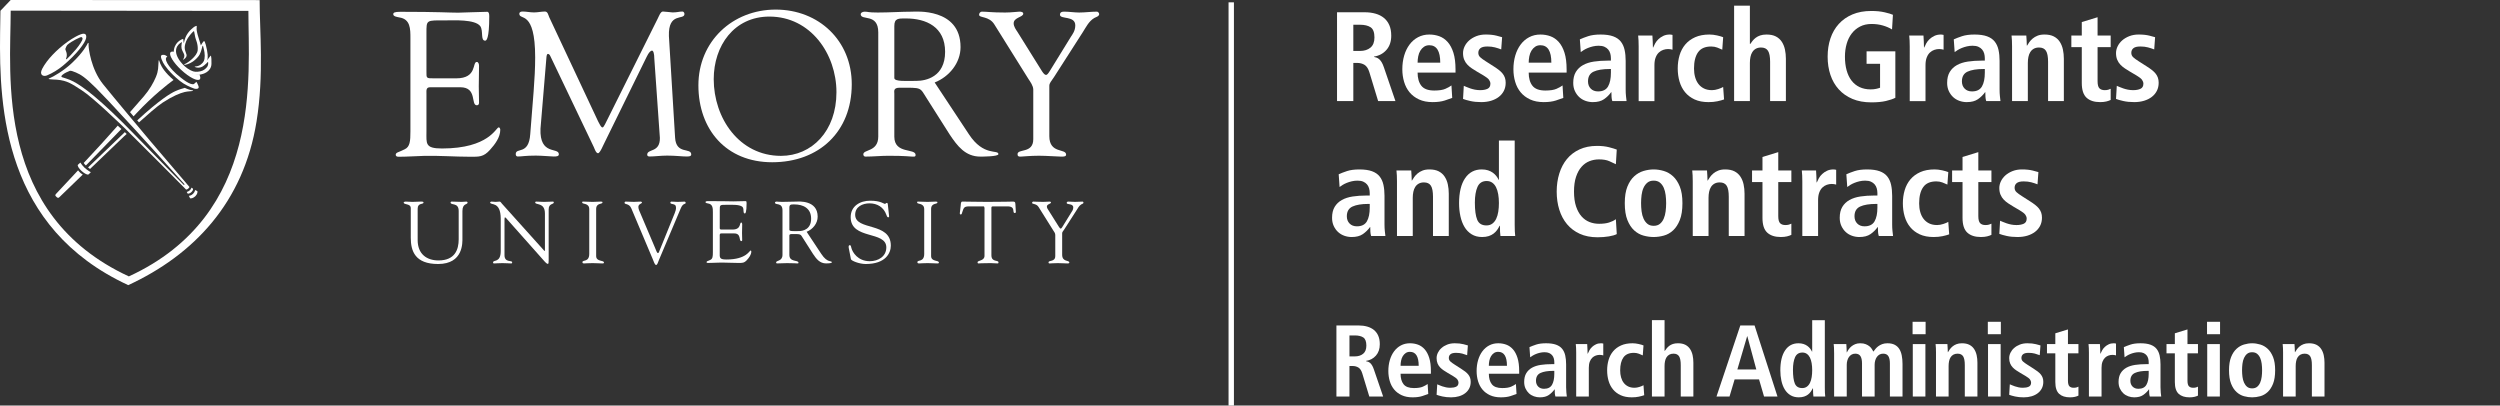 <?xml version="1.0" encoding="utf-8"?>
<!-- Generator: Adobe Illustrator 26.0.1, SVG Export Plug-In . SVG Version: 6.00 Build 0)  -->
<svg version="1.1" id="Layer_1" xmlns="http://www.w3.org/2000/svg" xmlns:xlink="http://www.w3.org/1999/xlink" x="0px" y="0px"
	 width="540px" height="87.599px" viewBox="0 0 540 87.599" style="enable-background:new 0 0 540 87.599;" xml:space="preserve">
<rect x="0" y="0" width="540" height="87.599" fill="#333333" stroke="none"/>
<title>Emory University Research Administration Research Grants and Contracts</title>
<style type="text/css">
	.st0{fill:#FFFFFF;}
</style>
<g>
	<g>
		<g>
			<path class="st0" d="M288.799,2.649h5.993c0.842,0,1.617,0.101,2.323,0.303c0.705,0.202,1.31,0.508,1.814,0.921
				c0.505,0.412,0.893,0.935,1.168,1.567c0.275,0.632,0.412,1.388,0.412,2.268c0,1.264-0.348,2.291-1.044,3.079
				c-0.697,0.788-1.586,1.264-2.667,1.429v0.083c0.184,0.037,0.367,0.087,0.55,0.151c0.184,0.064,0.367,0.174,0.55,0.33
				c0.184,0.156,0.362,0.376,0.537,0.659c0.174,0.285,0.334,0.646,0.481,1.086l2.501,7.312h-3.738l-1.897-6.24
				c-0.238-0.77-0.582-1.297-1.031-1.581c-0.449-0.284-0.994-0.426-1.635-0.426h-0.797v8.247h-3.519V2.649z M293.748,11.006
				c0.934,0,1.69-0.238,2.268-0.715c0.577-0.476,0.865-1.21,0.865-2.199c0-1.1-0.275-1.832-0.825-2.199
				c-0.55-0.366-1.32-0.55-2.309-0.55h-1.429v5.663H293.748z"/>
			<path class="st0" d="M313.678,21.149c-0.366,0.147-0.906,0.334-1.621,0.564c-0.715,0.229-1.585,0.344-2.612,0.344
				c-1.136,0-2.116-0.193-2.941-0.578c-0.825-0.384-1.503-0.898-2.035-1.539c-0.532-0.641-0.926-1.392-1.181-2.254
				c-0.258-0.861-0.385-1.769-0.385-2.722c0-1.063,0.133-2.048,0.398-2.955c0.266-0.907,0.651-1.7,1.155-2.378
				c0.504-0.678,1.117-1.21,1.842-1.594c0.724-0.385,1.534-0.578,2.432-0.578c0.77,0,1.494,0.124,2.172,0.372
				c0.678,0.247,1.278,0.664,1.801,1.25c0.522,0.587,0.934,1.361,1.237,2.323c0.302,0.962,0.453,2.167,0.453,3.614v0.66h-8.192
				c0,1.21,0.271,2.158,0.811,2.845c0.541,0.687,1.471,1.031,2.791,1.031c1.045,0,1.846-0.123,2.405-0.371
				c0.558-0.248,0.993-0.49,1.306-0.729L313.678,21.149z M311.094,13.535c0-2.511-0.788-3.766-2.365-3.766
				c-0.439,0-0.82,0.11-1.14,0.33c-0.321,0.22-0.586,0.504-0.797,0.852c-0.212,0.348-0.363,0.752-0.454,1.21
				s-0.137,0.917-0.137,1.374H311.094z"/>
			<path class="st0" d="M316.18,18.538c0.128,0.055,0.311,0.133,0.55,0.234c0.238,0.101,0.513,0.206,0.825,0.316
				c0.311,0.11,0.651,0.202,1.017,0.275c0.367,0.074,0.752,0.11,1.155,0.11c0.623,0,1.145-0.096,1.567-0.289
				c0.421-0.192,0.632-0.563,0.632-1.113c0-0.275-0.097-0.55-0.289-0.825c-0.192-0.275-0.6-0.595-1.223-0.962l-1.402-0.825
				c-0.367-0.22-0.724-0.445-1.072-0.674c-0.349-0.229-0.67-0.494-0.962-0.797c-0.294-0.302-0.527-0.659-0.701-1.072
				c-0.175-0.412-0.261-0.893-0.261-1.443c0-0.495,0.114-0.98,0.344-1.457c0.229-0.476,0.554-0.903,0.975-1.278
				c0.422-0.375,0.935-0.682,1.54-0.921c0.605-0.238,1.282-0.358,2.034-0.358c0.917,0,1.696,0.083,2.337,0.248
				c0.642,0.165,1.045,0.275,1.21,0.33l-0.192,2.639c-0.422-0.165-0.871-0.311-1.348-0.44s-1.027-0.193-1.649-0.193
				c-0.697,0-1.195,0.124-1.498,0.371c-0.303,0.248-0.453,0.582-0.453,1.003c0,0.385,0.142,0.706,0.425,0.962
				c0.285,0.257,0.674,0.541,1.168,0.852l1.677,1.072c0.44,0.275,0.825,0.541,1.154,0.797c0.33,0.257,0.605,0.522,0.825,0.797
				c0.22,0.275,0.385,0.573,0.495,0.893s0.165,0.683,0.165,1.086c0,0.66-0.133,1.247-0.399,1.759
				c-0.265,0.513-0.631,0.948-1.1,1.306c-0.467,0.358-1.021,0.632-1.662,0.825c-0.642,0.192-1.348,0.289-2.118,0.289
				c-0.879,0-1.662-0.078-2.349-0.234c-0.687-0.155-1.214-0.307-1.581-0.453L316.18,18.538z"/>
			<path class="st0" d="M337.675,21.149c-0.366,0.147-0.906,0.334-1.621,0.564c-0.715,0.229-1.585,0.344-2.612,0.344
				c-1.136,0-2.116-0.193-2.941-0.578c-0.825-0.384-1.503-0.898-2.035-1.539c-0.532-0.641-0.926-1.392-1.181-2.254
				c-0.258-0.861-0.385-1.769-0.385-2.722c0-1.063,0.133-2.048,0.398-2.955c0.266-0.907,0.651-1.7,1.155-2.378
				c0.504-0.678,1.117-1.21,1.842-1.594c0.724-0.385,1.534-0.578,2.432-0.578c0.77,0,1.494,0.124,2.172,0.372
				c0.678,0.247,1.278,0.664,1.801,1.25c0.522,0.587,0.934,1.361,1.237,2.323c0.302,0.962,0.453,2.167,0.453,3.614v0.66h-8.192
				c0,1.21,0.271,2.158,0.811,2.845c0.541,0.687,1.471,1.031,2.791,1.031c1.045,0,1.846-0.123,2.405-0.371
				c0.558-0.248,0.993-0.49,1.306-0.729L337.675,21.149z M335.092,13.535c0-2.511-0.788-3.766-2.365-3.766
				c-0.439,0-0.82,0.11-1.14,0.33c-0.321,0.22-0.586,0.504-0.797,0.852c-0.212,0.348-0.363,0.752-0.454,1.21
				c-0.091,0.458-0.137,0.917-0.137,1.374H335.092z"/>
			<path class="st0" d="M341.25,8.504c0.476-0.22,1.072-0.449,1.787-0.687c0.714-0.238,1.612-0.358,2.693-0.358
				c1.1,0,2.003,0.129,2.708,0.385c0.705,0.257,1.255,0.632,1.649,1.127c0.394,0.495,0.669,1.095,0.825,1.801
				s0.234,1.498,0.234,2.378v6.185c0,0.513,0.023,0.99,0.069,1.429c0.045,0.44,0.086,0.797,0.123,1.072h-3.079
				c-0.092-0.275-0.147-0.577-0.165-0.907c-0.018-0.33-0.028-0.668-0.028-1.017h-0.055c-0.422,0.587-0.934,1.09-1.539,1.512
				c-0.606,0.421-1.412,0.632-2.419,0.632c-0.55,0-1.081-0.092-1.595-0.275c-0.513-0.183-0.962-0.454-1.347-0.811
				c-0.385-0.357-0.697-0.792-0.935-1.306c-0.238-0.513-0.358-1.1-0.358-1.759c0-0.952,0.188-1.741,0.564-2.364
				c0.376-0.623,0.893-1.117,1.554-1.485c0.659-0.366,1.443-0.619,2.35-0.756c0.907-0.137,1.902-0.206,2.983-0.206h0.687v-0.522
				c0-0.348-0.046-0.687-0.137-1.017c-0.092-0.33-0.243-0.619-0.453-0.866c-0.212-0.247-0.481-0.444-0.812-0.591
				c-0.33-0.147-0.742-0.22-1.237-0.22c-0.421,0-0.829,0.046-1.223,0.137c-0.394,0.092-0.76,0.206-1.1,0.344
				s-0.641,0.289-0.907,0.454c-0.265,0.165-0.481,0.312-0.645,0.44L341.25,8.504z M347.957,14.909h-0.303
				c-1.466,0-2.607,0.188-3.422,0.563c-0.815,0.376-1.223,1.077-1.223,2.103c0,0.642,0.197,1.164,0.591,1.567
				c0.394,0.404,0.921,0.605,1.581,0.605c1.027,0,1.746-0.358,2.158-1.072c0.412-0.715,0.618-1.704,0.618-2.969V14.909z"/>
			<path class="st0" d="M353.95,10.016c0-0.44-0.01-0.861-0.028-1.264c-0.018-0.403-0.045-0.76-0.082-1.072h3.079
				c0.018,0.422,0.041,0.852,0.069,1.292c0.027,0.44,0.041,0.871,0.041,1.292h0.055c0.111-0.275,0.257-0.577,0.44-0.907
				c0.183-0.33,0.421-0.632,0.715-0.907c0.292-0.275,0.641-0.509,1.044-0.701c0.404-0.192,0.871-0.289,1.402-0.289
				c0.11,0,0.21,0.01,0.303,0.028c0.091,0.018,0.183,0.037,0.275,0.055v3.189c-0.331-0.091-0.651-0.137-0.962-0.137
				c-0.349,0-0.697,0.06-1.045,0.179c-0.349,0.119-0.665,0.312-0.948,0.577c-0.285,0.266-0.513,0.623-0.687,1.072
				c-0.175,0.449-0.262,1.003-0.262,1.663v7.752h-3.408V10.016z"/>
			<path class="st0" d="M372.396,21.479c-0.404,0.147-0.889,0.28-1.457,0.399c-0.568,0.119-1.201,0.179-1.897,0.179
				c-1.173,0-2.176-0.193-3.01-0.578c-0.834-0.384-1.522-0.907-2.062-1.567c-0.54-0.66-0.94-1.429-1.195-2.309
				c-0.258-0.879-0.385-1.823-0.385-2.831s0.133-1.956,0.398-2.846c0.266-0.889,0.679-1.663,1.237-2.323
				c0.559-0.66,1.269-1.182,2.13-1.567c0.861-0.385,1.888-0.578,3.08-0.578c0.53,0,1.08,0.064,1.649,0.193
				c0.567,0.128,1.007,0.257,1.319,0.385l-0.192,2.694c-0.311-0.147-0.669-0.297-1.072-0.454c-0.404-0.155-0.843-0.234-1.32-0.234
				c-1.301,0-2.245,0.412-2.832,1.237c-0.586,0.825-0.879,1.998-0.879,3.519c0,0.66,0.077,1.274,0.234,1.842
				c0.155,0.569,0.393,1.063,0.714,1.485c0.321,0.422,0.724,0.752,1.21,0.99c0.485,0.238,1.058,0.358,1.718,0.358
				c0.421,0,0.87-0.078,1.347-0.234c0.477-0.156,0.833-0.307,1.072-0.454L372.396,21.479z"/>
			<path class="st0" d="M374.567,1.219h3.408v8.274h0.083c0.146-0.22,0.316-0.449,0.508-0.687c0.193-0.238,0.422-0.458,0.687-0.66
				c0.266-0.201,0.586-0.366,0.962-0.494c0.376-0.128,0.829-0.193,1.362-0.193c0.805,0,1.474,0.137,2.006,0.412
				c0.532,0.275,0.958,0.656,1.279,1.141c0.32,0.486,0.55,1.045,0.687,1.677c0.137,0.632,0.206,1.306,0.206,2.021v9.126h-3.409
				v-8.494c0-1.1-0.15-1.887-0.453-2.364c-0.303-0.476-0.802-0.715-1.498-0.715c-0.44,0-0.816,0.087-1.128,0.261
				c-0.311,0.174-0.564,0.412-0.756,0.715c-0.192,0.303-0.33,0.656-0.412,1.059c-0.083,0.403-0.123,0.834-0.123,1.292v8.247h-3.408
				V1.219z"/>
			<path class="st0" d="M403.182,11.088h6.213v10.034c-0.495,0.257-1.168,0.486-2.021,0.687c-0.852,0.201-1.91,0.302-3.175,0.302
				c-1.539,0-2.895-0.248-4.068-0.742c-1.174-0.495-2.158-1.182-2.955-2.062c-0.798-0.88-1.398-1.92-1.801-3.121
				c-0.404-1.2-0.605-2.515-0.605-3.945c0-1.429,0.201-2.744,0.605-3.945c0.403-1.2,1.003-2.241,1.801-3.12
				c0.797-0.88,1.781-1.567,2.955-2.062c1.173-0.495,2.529-0.743,4.068-0.743c1.1,0,2.062,0.097,2.886,0.289
				c0.825,0.192,1.421,0.371,1.787,0.536L408.68,6.36c-0.568-0.348-1.227-0.632-1.979-0.852c-0.752-0.22-1.567-0.33-2.446-0.33
				c-0.935,0-1.76,0.183-2.474,0.55c-0.715,0.367-1.315,0.866-1.801,1.498c-0.486,0.632-0.853,1.379-1.1,2.241
				c-0.248,0.862-0.372,1.787-0.372,2.776c0,1.082,0.119,2.057,0.358,2.928c0.238,0.871,0.591,1.613,1.059,2.227
				c0.467,0.614,1.048,1.086,1.745,1.416c0.697,0.33,1.494,0.495,2.391,0.495c0.422,0,0.806-0.037,1.155-0.11
				c0.348-0.073,0.641-0.156,0.879-0.248v-5.168h-2.914V11.088z"/>
			<path class="st0" d="M412.502,10.016c0-0.44-0.01-0.861-0.028-1.264s-0.045-0.76-0.082-1.072h3.079
				c0.018,0.422,0.041,0.852,0.069,1.292c0.027,0.44,0.041,0.871,0.041,1.292h0.055c0.111-0.275,0.257-0.577,0.44-0.907
				c0.183-0.33,0.421-0.632,0.715-0.907c0.292-0.275,0.641-0.509,1.044-0.701c0.404-0.192,0.871-0.289,1.402-0.289
				c0.11,0,0.21,0.01,0.303,0.028c0.091,0.018,0.183,0.037,0.275,0.055v3.189c-0.331-0.091-0.651-0.137-0.962-0.137
				c-0.349,0-0.697,0.06-1.045,0.179c-0.349,0.119-0.665,0.312-0.948,0.577c-0.285,0.266-0.513,0.623-0.687,1.072
				c-0.175,0.449-0.262,1.003-0.262,1.663v7.752h-3.408V10.016z"/>
			<path class="st0" d="M422.014,8.504c0.476-0.22,1.072-0.449,1.787-0.687c0.714-0.238,1.612-0.358,2.693-0.358
				c1.1,0,2.003,0.129,2.708,0.385c0.706,0.257,1.255,0.632,1.649,1.127c0.394,0.495,0.669,1.095,0.825,1.801
				s0.234,1.498,0.234,2.378v6.185c0,0.513,0.023,0.99,0.069,1.429c0.045,0.44,0.086,0.797,0.123,1.072h-3.079
				c-0.092-0.275-0.147-0.577-0.165-0.907c-0.018-0.33-0.028-0.668-0.028-1.017h-0.055c-0.422,0.587-0.934,1.09-1.539,1.512
				c-0.606,0.421-1.412,0.632-2.419,0.632c-0.55,0-1.081-0.092-1.595-0.275c-0.513-0.183-0.962-0.454-1.347-0.811
				c-0.385-0.357-0.697-0.792-0.935-1.306c-0.238-0.513-0.358-1.1-0.358-1.759c0-0.952,0.188-1.741,0.564-2.364
				c0.376-0.623,0.893-1.117,1.554-1.485c0.659-0.366,1.443-0.619,2.35-0.756c0.907-0.137,1.902-0.206,2.983-0.206h0.687v-0.522
				c0-0.348-0.046-0.687-0.137-1.017c-0.092-0.33-0.243-0.619-0.453-0.866c-0.212-0.247-0.481-0.444-0.812-0.591
				c-0.33-0.147-0.742-0.22-1.237-0.22c-0.421,0-0.829,0.046-1.223,0.137c-0.394,0.092-0.76,0.206-1.1,0.344
				s-0.641,0.289-0.907,0.454c-0.265,0.165-0.481,0.312-0.645,0.44L422.014,8.504z M428.721,14.909h-0.303
				c-1.466,0-2.607,0.188-3.422,0.563c-0.815,0.376-1.223,1.077-1.223,2.103c0,0.642,0.197,1.164,0.591,1.567
				c0.394,0.404,0.921,0.605,1.581,0.605c1.027,0,1.746-0.358,2.158-1.072c0.412-0.715,0.618-1.704,0.618-2.969V14.909z"/>
			<path class="st0" d="M434.604,10.016c0-0.44-0.01-0.861-0.028-1.264s-0.046-0.76-0.083-1.072h3.189
				c0.018,0.367,0.041,0.729,0.069,1.086c0.027,0.358,0.041,0.719,0.041,1.086h0.055c0.129-0.22,0.289-0.468,0.481-0.743
				c0.193-0.275,0.436-0.536,0.729-0.783c0.293-0.248,0.645-0.454,1.058-0.619c0.412-0.165,0.912-0.248,1.499-0.248
				c0.805,0,1.474,0.137,2.006,0.412c0.532,0.275,0.958,0.656,1.279,1.141c0.32,0.486,0.55,1.045,0.687,1.677
				c0.137,0.632,0.206,1.306,0.206,2.021v9.126h-3.409v-8.494c0-1.1-0.15-1.887-0.453-2.364c-0.303-0.476-0.802-0.715-1.498-0.715
				c-0.44,0-0.816,0.087-1.128,0.261c-0.311,0.174-0.564,0.412-0.756,0.715c-0.192,0.303-0.33,0.656-0.412,1.059
				c-0.083,0.403-0.124,0.834-0.124,1.292v8.247h-3.408V10.016z"/>
			<path class="st0" d="M449.667,4.766l3.409-1.045v3.959h2.831v2.501h-2.831v7.34c0,0.769,0.132,1.288,0.398,1.553
				c0.265,0.266,0.645,0.399,1.14,0.399c0.311,0,0.572-0.032,0.784-0.096c0.21-0.064,0.38-0.133,0.508-0.206v2.419
				c-0.257,0.128-0.572,0.238-0.948,0.33c-0.376,0.091-0.82,0.137-1.333,0.137c-1.265,0-2.241-0.316-2.928-0.949
				c-0.687-0.632-1.031-1.691-1.031-3.175v-7.752h-2.254V7.679h2.254V4.766z"/>
			<path class="st0" d="M457.226,18.538c0.128,0.055,0.311,0.133,0.55,0.234c0.238,0.101,0.513,0.206,0.825,0.316
				c0.311,0.11,0.651,0.202,1.017,0.275c0.367,0.074,0.752,0.11,1.155,0.11c0.623,0,1.145-0.096,1.567-0.289
				c0.421-0.192,0.632-0.563,0.632-1.113c0-0.275-0.097-0.55-0.289-0.825s-0.6-0.595-1.223-0.962l-1.402-0.825
				c-0.367-0.22-0.724-0.445-1.072-0.674c-0.349-0.229-0.67-0.494-0.962-0.797c-0.294-0.302-0.527-0.659-0.701-1.072
				c-0.175-0.412-0.261-0.893-0.261-1.443c0-0.495,0.114-0.98,0.344-1.457c0.229-0.476,0.554-0.903,0.975-1.278
				c0.422-0.375,0.935-0.682,1.54-0.921c0.605-0.238,1.282-0.358,2.034-0.358c0.917,0,1.696,0.083,2.337,0.248
				c0.642,0.165,1.045,0.275,1.21,0.33l-0.192,2.639c-0.422-0.165-0.871-0.311-1.348-0.44s-1.027-0.193-1.649-0.193
				c-0.697,0-1.195,0.124-1.498,0.371c-0.303,0.248-0.453,0.582-0.453,1.003c0,0.385,0.142,0.706,0.425,0.962
				c0.285,0.257,0.674,0.541,1.168,0.852l1.677,1.072c0.44,0.275,0.825,0.541,1.154,0.797c0.33,0.257,0.605,0.522,0.825,0.797
				c0.22,0.275,0.385,0.573,0.495,0.893s0.165,0.683,0.165,1.086c0,0.66-0.133,1.247-0.399,1.759
				c-0.265,0.513-0.631,0.948-1.1,1.306c-0.467,0.358-1.021,0.632-1.662,0.825c-0.642,0.192-1.348,0.289-2.118,0.289
				c-0.879,0-1.662-0.078-2.35-0.234c-0.687-0.155-1.214-0.307-1.581-0.453L457.226,18.538z"/>
			<path class="st0" d="M289.157,37.643c0.476-0.22,1.072-0.449,1.787-0.687c0.714-0.238,1.612-0.358,2.693-0.358
				c1.1,0,2.003,0.129,2.708,0.385c0.706,0.257,1.255,0.632,1.649,1.127c0.394,0.495,0.669,1.095,0.825,1.801
				c0.156,0.705,0.234,1.498,0.234,2.378v6.185c0,0.513,0.023,0.99,0.069,1.43c0.045,0.439,0.086,0.797,0.123,1.072h-3.079
				c-0.092-0.275-0.147-0.578-0.165-0.907c-0.018-0.33-0.028-0.669-0.028-1.017h-0.055c-0.422,0.586-0.934,1.091-1.539,1.512
				c-0.606,0.421-1.412,0.632-2.419,0.632c-0.55,0-1.081-0.092-1.595-0.275c-0.513-0.184-0.962-0.454-1.347-0.811
				c-0.385-0.358-0.697-0.792-0.935-1.306c-0.238-0.513-0.358-1.1-0.358-1.76c0-0.952,0.188-1.741,0.564-2.364
				c0.376-0.623,0.893-1.117,1.554-1.485c0.659-0.366,1.443-0.619,2.35-0.756c0.907-0.137,1.902-0.206,2.983-0.206h0.687v-0.522
				c0-0.348-0.046-0.687-0.137-1.017c-0.092-0.33-0.243-0.619-0.453-0.866c-0.212-0.247-0.481-0.444-0.812-0.591
				c-0.33-0.147-0.742-0.22-1.237-0.22c-0.421,0-0.829,0.046-1.223,0.137c-0.394,0.092-0.76,0.206-1.1,0.344
				c-0.339,0.137-0.641,0.289-0.907,0.454c-0.265,0.165-0.481,0.312-0.645,0.44L289.157,37.643z M295.864,44.048h-0.303
				c-1.466,0-2.607,0.188-3.422,0.563c-0.815,0.376-1.223,1.077-1.223,2.103c0,0.642,0.197,1.164,0.591,1.567
				c0.394,0.404,0.921,0.605,1.581,0.605c1.027,0,1.746-0.357,2.158-1.072c0.412-0.715,0.618-1.704,0.618-2.969V44.048z"/>
			<path class="st0" d="M301.747,39.155c0-0.44-0.01-0.861-0.028-1.264c-0.018-0.403-0.046-0.76-0.083-1.072h3.189
				c0.018,0.367,0.041,0.729,0.069,1.086c0.027,0.358,0.041,0.719,0.041,1.086h0.055c0.129-0.22,0.289-0.468,0.481-0.743
				c0.193-0.275,0.436-0.536,0.729-0.783s0.645-0.454,1.058-0.619c0.412-0.165,0.912-0.248,1.499-0.248
				c0.805,0,1.474,0.137,2.006,0.412c0.532,0.275,0.958,0.656,1.279,1.141c0.32,0.486,0.55,1.045,0.687,1.677
				c0.137,0.632,0.206,1.306,0.206,2.021v9.126h-3.409v-8.494c0-1.1-0.15-1.887-0.453-2.364c-0.303-0.476-0.802-0.715-1.498-0.715
				c-0.44,0-0.816,0.087-1.128,0.261c-0.311,0.174-0.564,0.412-0.756,0.715c-0.192,0.303-0.33,0.656-0.412,1.059
				c-0.083,0.403-0.124,0.834-0.124,1.292v8.247h-3.408V39.155z"/>
			<path class="st0" d="M327.174,30.358v18.198c0,0.513,0.01,0.98,0.028,1.402c0.018,0.422,0.045,0.76,0.083,1.017h-3.189
				c-0.036-0.202-0.064-0.499-0.083-0.893c-0.018-0.394-0.027-0.829-0.027-1.306h-0.083c-0.147,0.311-0.321,0.61-0.522,0.893
				c-0.202,0.285-0.45,0.541-0.743,0.77c-0.293,0.229-0.645,0.412-1.058,0.55c-0.412,0.137-0.893,0.206-1.443,0.206
				c-0.879,0-1.635-0.198-2.268-0.592c-0.632-0.393-1.146-0.92-1.54-1.581c-0.394-0.659-0.687-1.429-0.879-2.309
				c-0.192-0.879-0.289-1.814-0.289-2.804c0-2.327,0.431-4.128,1.292-5.402c0.861-1.274,2.062-1.911,3.602-1.911
				c0.513,0,0.966,0.064,1.361,0.193c0.394,0.128,0.742,0.302,1.045,0.522c0.303,0.22,0.554,0.463,0.756,0.728
				c0.202,0.266,0.366,0.536,0.495,0.811h0.055v-8.494H327.174z M318.571,43.773c0,1.649,0.169,2.882,0.508,3.697
				c0.339,0.816,1.004,1.223,1.993,1.223c0.495,0,0.916-0.128,1.265-0.384c0.348-0.257,0.627-0.605,0.839-1.045
				c0.21-0.44,0.361-0.952,0.453-1.539c0.091-0.586,0.137-1.21,0.137-1.87c0-0.678-0.05-1.31-0.151-1.897
				c-0.101-0.586-0.257-1.09-0.467-1.512c-0.21-0.421-0.485-0.751-0.825-0.99c-0.339-0.238-0.738-0.357-1.196-0.357
				c-0.952,0-1.617,0.426-1.993,1.278C318.758,41.231,318.571,42.363,318.571,43.773z"/>
			<path class="st0" d="M349.221,50.563c-0.367,0.202-0.931,0.367-1.691,0.495s-1.581,0.192-2.46,0.192
				c-1.466,0-2.749-0.252-3.849-0.756c-1.1-0.504-2.016-1.196-2.749-2.076c-0.733-0.879-1.287-1.919-1.663-3.12
				c-0.376-1.2-0.563-2.506-0.563-3.917c0-1.392,0.187-2.694,0.563-3.903c0.376-1.21,0.926-2.254,1.649-3.134
				c0.724-0.879,1.631-1.571,2.722-2.076c1.09-0.504,2.351-0.756,3.78-0.756c0.989,0,1.856,0.097,2.598,0.289
				c0.742,0.192,1.296,0.362,1.663,0.508l-0.192,3.161c-0.367-0.183-0.839-0.403-1.416-0.66c-0.577-0.256-1.315-0.384-2.213-0.384
				c-0.732,0-1.425,0.128-2.075,0.384c-0.651,0.257-1.224,0.665-1.718,1.224c-0.495,0.559-0.889,1.278-1.182,2.158
				c-0.293,0.879-0.44,1.943-0.44,3.189c0,1.247,0.147,2.309,0.44,3.189c0.293,0.88,0.687,1.599,1.182,2.158
				c0.494,0.559,1.067,0.966,1.718,1.223c0.65,0.257,1.342,0.384,2.075,0.384c0.861,0,1.581-0.091,2.158-0.275
				c0.578-0.183,1.067-0.421,1.471-0.714L349.221,50.563z"/>
			<path class="st0" d="M350.953,43.883c0-1.448,0.188-2.639,0.564-3.574c0.376-0.934,0.866-1.677,1.471-2.227
				c0.605-0.55,1.278-0.935,2.02-1.154c0.742-0.22,1.471-0.33,2.185-0.33c0.715,0,1.443,0.11,2.186,0.33
				c0.742,0.22,1.411,0.605,2.006,1.154c0.596,0.55,1.081,1.292,1.457,2.227c0.376,0.935,0.564,2.126,0.564,3.574
				c0,1.485-0.188,2.698-0.564,3.642c-0.376,0.944-0.861,1.691-1.457,2.241c-0.595,0.55-1.264,0.926-2.006,1.126
				c-0.743,0.202-1.471,0.303-2.186,0.303c-0.714,0-1.443-0.101-2.185-0.303c-0.742-0.201-1.415-0.577-2.02-1.126
				c-0.606-0.55-1.095-1.297-1.471-2.241C351.141,46.582,350.953,45.368,350.953,43.883z M354.472,43.883
				c0,0.587,0.036,1.173,0.11,1.759c0.073,0.587,0.216,1.113,0.426,1.581c0.21,0.467,0.491,0.843,0.839,1.126
				c0.348,0.285,0.797,0.426,1.347,0.426c0.55,0,0.999-0.142,1.348-0.426c0.348-0.283,0.623-0.659,0.825-1.126
				c0.201-0.468,0.338-0.994,0.412-1.581c0.073-0.586,0.11-1.173,0.11-1.759c0-0.586-0.036-1.173-0.11-1.759
				c-0.074-0.586-0.212-1.109-0.412-1.567c-0.202-0.458-0.477-0.829-0.825-1.113c-0.349-0.284-0.798-0.426-1.348-0.426
				c-0.55,0-0.999,0.142-1.347,0.426c-0.348,0.284-0.628,0.655-0.839,1.113c-0.21,0.459-0.353,0.981-0.426,1.567
				C354.508,42.71,354.472,43.297,354.472,43.883z"/>
			<path class="st0" d="M365.633,39.155c0-0.44-0.01-0.861-0.028-1.264c-0.018-0.403-0.046-0.76-0.083-1.072h3.189
				c0.018,0.367,0.041,0.729,0.069,1.086c0.027,0.358,0.041,0.719,0.041,1.086h0.055c0.129-0.22,0.289-0.468,0.481-0.743
				c0.193-0.275,0.436-0.536,0.729-0.783s0.645-0.454,1.058-0.619c0.412-0.165,0.912-0.248,1.499-0.248
				c0.805,0,1.474,0.137,2.006,0.412c0.532,0.275,0.958,0.656,1.279,1.141c0.32,0.486,0.55,1.045,0.687,1.677
				c0.137,0.632,0.206,1.306,0.206,2.021v9.126h-3.409v-8.494c0-1.1-0.15-1.887-0.453-2.364c-0.303-0.476-0.802-0.715-1.498-0.715
				c-0.44,0-0.816,0.087-1.128,0.261c-0.311,0.174-0.564,0.412-0.756,0.715c-0.192,0.303-0.33,0.656-0.412,1.059
				c-0.083,0.403-0.124,0.834-0.124,1.292v8.247h-3.408V39.155z"/>
			<path class="st0" d="M380.696,33.905l3.409-1.045v3.959h2.831v2.501h-2.831v7.34c0,0.77,0.132,1.288,0.398,1.553
				c0.265,0.266,0.645,0.398,1.14,0.398c0.311,0,0.572-0.031,0.784-0.096c0.21-0.064,0.38-0.133,0.508-0.206v2.419
				c-0.257,0.128-0.572,0.238-0.948,0.33c-0.376,0.091-0.82,0.137-1.333,0.137c-1.265,0-2.241-0.317-2.928-0.948
				c-0.687-0.632-1.031-1.691-1.031-3.175V39.32h-2.254v-2.501h2.254V33.905z"/>
			<path class="st0" d="M389.3,39.155c0-0.44-0.01-0.861-0.028-1.264c-0.018-0.403-0.045-0.76-0.082-1.072h3.079
				c0.018,0.422,0.041,0.852,0.069,1.292c0.027,0.44,0.041,0.871,0.041,1.292h0.055c0.111-0.275,0.257-0.577,0.44-0.907
				c0.183-0.33,0.421-0.632,0.715-0.907c0.292-0.275,0.641-0.509,1.044-0.701c0.404-0.192,0.871-0.289,1.402-0.289
				c0.11,0,0.21,0.01,0.303,0.028c0.091,0.018,0.183,0.037,0.275,0.055v3.189c-0.331-0.091-0.651-0.137-0.962-0.137
				c-0.349,0-0.697,0.06-1.045,0.179c-0.349,0.119-0.665,0.312-0.948,0.577c-0.285,0.266-0.513,0.623-0.687,1.072
				c-0.175,0.449-0.262,1.003-0.262,1.663v7.752H389.3V39.155z"/>
			<path class="st0" d="M398.812,37.643c0.476-0.22,1.072-0.449,1.787-0.687c0.714-0.238,1.612-0.358,2.693-0.358
				c1.1,0,2.003,0.129,2.708,0.385c0.705,0.257,1.255,0.632,1.649,1.127c0.394,0.495,0.669,1.095,0.825,1.801
				c0.156,0.705,0.234,1.498,0.234,2.378v6.185c0,0.513,0.023,0.99,0.069,1.43c0.045,0.439,0.086,0.797,0.123,1.072h-3.079
				c-0.092-0.275-0.147-0.578-0.165-0.907c-0.018-0.33-0.028-0.669-0.028-1.017h-0.055c-0.422,0.586-0.934,1.091-1.539,1.512
				c-0.606,0.421-1.412,0.632-2.419,0.632c-0.55,0-1.081-0.092-1.595-0.275c-0.513-0.184-0.962-0.454-1.347-0.811
				c-0.385-0.358-0.697-0.792-0.935-1.306c-0.238-0.513-0.358-1.1-0.358-1.76c0-0.952,0.188-1.741,0.564-2.364
				c0.376-0.623,0.893-1.117,1.554-1.485c0.659-0.366,1.443-0.619,2.35-0.756c0.907-0.137,1.902-0.206,2.983-0.206h0.687v-0.522
				c0-0.348-0.046-0.687-0.137-1.017c-0.092-0.33-0.243-0.619-0.453-0.866c-0.212-0.247-0.481-0.444-0.812-0.591
				c-0.33-0.147-0.742-0.22-1.237-0.22c-0.421,0-0.829,0.046-1.223,0.137c-0.394,0.092-0.76,0.206-1.1,0.344
				c-0.339,0.137-0.641,0.289-0.907,0.454c-0.265,0.165-0.481,0.312-0.645,0.44L398.812,37.643z M405.519,44.048h-0.303
				c-1.466,0-2.607,0.188-3.422,0.563c-0.815,0.376-1.223,1.077-1.223,2.103c0,0.642,0.197,1.164,0.591,1.567
				c0.394,0.404,0.921,0.605,1.581,0.605c1.027,0,1.746-0.357,2.158-1.072c0.412-0.715,0.618-1.704,0.618-2.969V44.048z"/>
			<path class="st0" d="M421.024,50.618c-0.404,0.147-0.889,0.28-1.457,0.398c-0.568,0.119-1.201,0.179-1.897,0.179
				c-1.173,0-2.176-0.192-3.01-0.578c-0.834-0.384-1.522-0.907-2.062-1.567c-0.54-0.659-0.94-1.429-1.195-2.309
				c-0.258-0.88-0.385-1.824-0.385-2.832c0-1.008,0.133-1.956,0.398-2.846c0.266-0.889,0.679-1.663,1.237-2.323
				c0.559-0.66,1.269-1.182,2.13-1.567c0.861-0.385,1.888-0.578,3.08-0.578c0.53,0,1.08,0.064,1.649,0.193
				c0.567,0.128,1.007,0.257,1.319,0.385l-0.192,2.694c-0.311-0.147-0.669-0.297-1.072-0.454c-0.404-0.155-0.843-0.234-1.32-0.234
				c-1.301,0-2.245,0.412-2.832,1.237c-0.586,0.825-0.879,1.998-0.879,3.519c0,0.66,0.077,1.274,0.234,1.842
				c0.155,0.569,0.393,1.064,0.714,1.485c0.321,0.422,0.724,0.752,1.21,0.99c0.485,0.238,1.058,0.357,1.718,0.357
				c0.421,0,0.87-0.077,1.347-0.233c0.477-0.156,0.833-0.307,1.072-0.454L421.024,50.618z"/>
			<path class="st0" d="M423.909,33.905l3.409-1.045v3.959h2.831v2.501h-2.831v7.34c0,0.77,0.132,1.288,0.398,1.553
				c0.265,0.266,0.645,0.398,1.14,0.398c0.311,0,0.572-0.031,0.784-0.096c0.21-0.064,0.38-0.133,0.508-0.206v2.419
				c-0.257,0.128-0.572,0.238-0.948,0.33c-0.376,0.091-0.82,0.137-1.333,0.137c-1.265,0-2.241-0.317-2.928-0.948
				c-0.687-0.632-1.031-1.691-1.031-3.175V39.32h-2.254v-2.501h2.254V33.905z"/>
			<path class="st0" d="M432.018,47.677c0.128,0.055,0.311,0.133,0.55,0.234c0.238,0.101,0.513,0.206,0.825,0.316
				c0.311,0.11,0.651,0.202,1.017,0.275c0.367,0.073,0.752,0.11,1.155,0.11c0.623,0,1.145-0.096,1.567-0.288
				c0.421-0.193,0.632-0.564,0.632-1.114c0-0.275-0.097-0.55-0.289-0.825c-0.192-0.275-0.6-0.595-1.223-0.962l-1.402-0.825
				c-0.367-0.22-0.724-0.445-1.072-0.674c-0.349-0.229-0.67-0.494-0.962-0.797c-0.294-0.302-0.527-0.659-0.701-1.072
				c-0.175-0.412-0.261-0.893-0.261-1.443c0-0.495,0.114-0.98,0.344-1.457c0.229-0.476,0.554-0.903,0.975-1.278
				c0.422-0.375,0.935-0.682,1.54-0.921c0.605-0.238,1.282-0.358,2.034-0.358c0.917,0,1.696,0.083,2.337,0.248
				c0.642,0.165,1.045,0.275,1.21,0.33l-0.192,2.639c-0.422-0.165-0.871-0.311-1.348-0.44c-0.477-0.128-1.027-0.193-1.649-0.193
				c-0.697,0-1.195,0.124-1.498,0.371c-0.303,0.248-0.453,0.582-0.453,1.003c0,0.385,0.142,0.706,0.425,0.962
				c0.285,0.257,0.674,0.541,1.168,0.852l1.677,1.072c0.44,0.275,0.825,0.541,1.154,0.797c0.33,0.257,0.605,0.522,0.825,0.797
				c0.22,0.275,0.385,0.573,0.495,0.893c0.11,0.321,0.165,0.683,0.165,1.087c0,0.659-0.133,1.246-0.399,1.759
				c-0.265,0.513-0.631,0.948-1.1,1.306c-0.467,0.358-1.021,0.632-1.662,0.825c-0.642,0.192-1.348,0.289-2.118,0.289
				c-0.879,0-1.662-0.078-2.35-0.234c-0.687-0.156-1.214-0.306-1.581-0.453L432.018,47.677z"/>
		</g>
		<g>
			<g>
				<g>
					<g>
						<g>
							<path class="st0" d="M90.215,51.857c0,3.017,1.961,4.398,4.505,4.398c3.547,0,4.357-2.341,4.357-4.572v-6.114
								c0-1.918-1.752-1.134-1.752-1.843c0-0.092,0.131-0.183,0.187-0.183c0.734,0,1.471,0.064,2.205,0.064
								c0.359,0,0.697-0.064,1.04-0.064c0.094,0,0.243,0.09,0.243,0.204c0,0.515-1.116,0.107-1.116,1.838v5.852
								c0,0.928,0.229,5.588-5.258,5.588c-4.959,0-5.899-2.775-5.899-5.68V44.98c0-1.108-1.531-0.659-1.531-1.254
								c0-0.129,0.322-0.183,0.416-0.183c0.491,0,0.963,0.064,1.471,0.064c0.605,0,1.206-0.064,1.791-0.064
								c0.096,0,0.604-0.039,0.604,0.183c0,0.515-1.262,0-1.262,1.351V51.857z"/>
							<path class="st0" d="M108.159,47.261c0-3.928-2.286-2.831-2.286-3.533c0-0.11,0.191-0.185,0.286-0.185
								c0.302,0,0.585,0.064,0.886,0.064c0.283,0,0.586-0.064,0.872-0.064c0.206,0,0.372,0.301,0.489,0.434l9.016,10.034
								c0.113,0.131,0.186,0.206,0.224,0.206c0.039,0,0.058-0.056,0.058-0.206v-7.899c0-2.476-2.098-1.757-2.098-2.384
								c0-0.131,0.094-0.185,0.206-0.185c0.567,0,1.115,0.064,1.722,0.064c0.638,0,1.45-0.064,1.905-0.064
								c0.112,0,0.187,0.054,0.187,0.167c0,0.492-1.114,0.15-1.114,1.529v10.944c0,0.552-0.02,0.814-0.171,0.814
								c-0.131,0-0.318-0.094-0.713-0.528l-8.131-9.153c-0.037-0.039-0.264-0.359-0.396-0.359c-0.078,0-0.13,0.054-0.13,0.436v7.714
								c0,1.699,1.658,1.039,1.658,1.548c0,0.09-0.017,0.247-0.206,0.247c-0.453,0-0.984-0.069-1.905-0.069
								c-0.662,0-1.642,0.069-1.775,0.069c-0.229,0-0.245-0.118-0.245-0.213c0-0.659,1.66,0.172,1.66-2.47V47.261z"/>
							<path class="st0" d="M127.279,45.165c-0.015-1.379-1.527-1.003-1.527-1.413c0-0.172,0.037-0.208,0.189-0.208
								c0.698,0,1.377,0.064,2.075,0.064c0.582,0,1.171-0.064,1.755-0.064c0.306,0,0.362,0.037,0.362,0.185
								c0,0.453-1.363,0.024-1.363,1.437v10.132c0,1.284,1.684,0.851,1.684,1.413c0,0.137-0.058,0.193-0.377,0.193
								c-0.436,0-1.25-0.069-2.061-0.069c-1.149,0-1.547,0.069-1.81,0.069c-0.338,0-0.397-0.097-0.397-0.286
								c0-0.548,1.471,0.073,1.471-1.793V45.165z"/>
							<path class="st0" d="M136.363,45.006c-0.477-1.136-1.458-0.775-1.458-1.194c0-0.172,0.097-0.266,0.266-0.266
								c0.585,0,1.172,0.058,1.735,0.058c0.513,0,1.226-0.058,1.491-0.058c0.113,0,0.267,0.077,0.267,0.193
								c0.018,0.264-0.777,0.288-0.777,0.964c0,0.264,0.098,0.565,0.17,0.737l3.307,7.785c0.411,1.001,0.548,1.435,0.756,1.435
								c0.185,0,0.245-0.301,0.341-0.526l3.286-8.107c0.113-0.286,0.337-0.887,0.262-1.284c0-0.872-1.209-0.511-1.209-0.949
								c0-0.189,0.093-0.247,0.282-0.247c0.413,0,0.83,0.058,1.244,0.058c0.909,0,1.191-0.058,1.453-0.058
								c0.211,0,0.324,0.077,0.324,0.247c0,0.421-0.533-0.054-1.06,1.213l-4.7,11.127c-0.206,0.47-0.34,1.097-0.622,1.097
								c-0.302,0-0.529-0.795-0.698-1.19L136.363,45.006z"/>
							<path class="st0" d="M170.503,44.855c0-0.737,0.403-0.7,1.079-0.7c1.853,0,3.621,0.778,3.621,3.078
								c0,2.343-1.821,2.682-2.633,2.682c-0.889,0-2.067,0.092-2.067-0.264V44.855z M174.233,50.065
								c1.326-0.528,2.383-1.793,2.383-3.269c0-3.634-4.179-3.254-4.48-3.254c-0.986,0-2.066,0.064-3.156,0.064
								c-0.963,0-0.869-0.064-1.208-0.064c-0.23,0-0.378,0.107-0.378,0.219c0,0.64,1.624-0.129,1.624,1.677v9.604
								c0,1.437-1.379,1.168-1.379,1.645c0,0.114,0.078,0.21,0.187,0.21c0.719,0,1.439-0.062,2.156-0.062
								c1.568,0,1.999,0.062,2.171,0.062c0.154,0,0.318,0.037,0.318-0.153c0-0.649-1.968-0.058-1.968-1.684v-3.975
								c0-0.193-0.107-0.528,0.496-0.528c2.119,0,1.836-0.06,2.515,0.999l2.101,3.299c0.717,1.076,1.456,2.042,2.833,2.042
								c0.169,0,1.228,0,1.228-0.23c0-0.457-0.926,0.245-2.284-1.834L174.233,50.065z"/>
							<path class="st0" d="M183.327,53.549c-0.072-0.378,0.021-0.591,0.209-0.591c0.272,0,0.272,0.228,0.372,0.627
								c0.224,0.87,1.357,2.835,3.962,2.835c1.809,0,3.575-1.003,3.575-2.983c0-3.64-7.698-1.602-7.698-6.529
								c0-2.399,2.018-3.556,4.202-3.556c2.3,0,2.925,0.685,3.194,0.685c0.172,0,0.208-0.208,0.396-0.208
								c0.111,0,0.204,0.06,0.227,0.268l0.277,2.566c0.017,0.153-0.018,0.281-0.204,0.281c-0.206,0-0.337-0.395-0.393-0.567
								c-0.571-1.621-1.959-2.453-3.627-2.453c-1.506,0-3.099,0.717-3.099,2.453c0,3.548,7.699,1.473,7.699,6.683
								c0,1.585-1.104,3.965-5.419,3.965c-1.409,0-3.127-0.7-3.198-1.044L183.327,53.549z"/>
							<path class="st0" d="M199.63,45.165c-0.02-1.379-1.532-1.003-1.532-1.413c0-0.172,0.041-0.208,0.192-0.208
								c0.698,0,1.379,0.064,2.072,0.064c0.585,0,1.173-0.064,1.756-0.064c0.304,0,0.362,0.037,0.362,0.185
								c0,0.453-1.362,0.024-1.362,1.437v10.132c0,1.284,1.682,0.851,1.682,1.413c0,0.137-0.058,0.193-0.378,0.193
								c-0.436,0-1.247-0.069-2.06-0.069c-1.151,0-1.546,0.069-1.806,0.069c-0.344,0-0.399-0.097-0.399-0.286
								c0-0.548,1.473,0.073,1.473-1.793V45.165z"/>
							<path class="st0" d="M212.652,45.446c0-0.135,0.076-0.851-0.19-0.868h-3.08c-1.176,0-1.211,0.279-1.555,1.319
								c-0.06,0.189-0.071,0.434-0.318,0.434c-0.114,0-0.196-0.133-0.196-0.23l0.212-1.826c0.023-0.228,0-0.732,0.343-0.732
								c1.475,0,2.932,0.064,5.367,0.064c3.418,0,5.154-0.064,5.531-0.064c0.439,0,0.535,0.107,0.557,0.543l0.091,1.51
								c0.018,0.185,0.041,0.417-0.209,0.417c-0.702,0,0.326-1.435-1.606-1.435h-2.706c-0.847,0-0.752-0.077-0.752,0.923v9.624
								c0,1.585,1.529,0.962,1.529,1.548c0,0.056,0.018,0.23-0.172,0.23c-0.453,0-0.981-0.069-1.528-0.069
								c-2.113,0-2.473,0.069-2.586,0.069c-0.173,0-0.229-0.056-0.229-0.247c0-0.453,1.496-0.264,1.496-1.4V45.446z"/>
							<path class="st0" d="M224.347,44.731c-0.49-0.812-1.417-0.584-1.417-0.904c0-0.133,0.114-0.283,0.245-0.283
								c0.51,0,0.873,0.06,2.153,0.06c0.624,0,1.133-0.06,1.326-0.06c0.129,0,0.355,0.017,0.355,0.189
								c0,0.32-0.884,0.337-0.884,0.887c0,0.301,0.222,0.606,0.335,0.771l2.288,3.642c0.151,0.228,0.263,0.341,0.375,0.341
								c0.095,0,0.206-0.133,0.358-0.38l1.945-3.148c0.134-0.208,0.397-0.528,0.397-1.037c0-0.928-1.416-0.53-1.416-0.981
								c0-0.247,0.188-0.283,0.401-0.283c0.451,0,0.923,0.06,1.379,0.06c0.546,0,1.093-0.06,1.639-0.06
								c0.115,0,0.209,0.129,0.209,0.223c0,0.21-0.321,0.286-0.453,0.363c-0.51,0.301-0.756,0.829-1.059,1.299l-2.64,4.115
								c-0.307,0.468-0.457,0.567-0.457,0.848v4.624c0,1.641,1.548,1.11,1.548,1.694c0,0.172-0.165,0.193-0.432,0.193
								c-0.286,0-1.377-0.069-2.075-0.069c-0.853,0-1.531,0.069-1.699,0.069c-0.177,0-0.286-0.021-0.286-0.23
								c0-0.526,1.456-0.034,1.456-1.377v-4.568c0-0.359-0.283-0.735-0.437-0.96L224.347,44.731z"/>
							<path class="st0" d="M155.462,48.938c0,0.646-0.039,0.646,0.717,0.646h2.034c1.958,0,1.454-1.516,1.9-1.516
								c0.147,0,0.202,0.21,0.202,0.361c0,0.664-0.036,1.306-0.036,1.918c0,0.49,0.036,0.981,0.036,1.484
								c0,0.17-0.074,0.247-0.202,0.247c-0.575,0,0.058-1.66-1.52-1.66h-2.788c-0.402,0-0.344,0.322-0.344,0.604v3.468
								c0,1.108-0.152,1.563,1.435,1.563c4.341,0,4.982-1.944,5.232-1.944c0.132,0,0.153,0.191,0.153,0.23
								c0,0.676-0.493,1.336-0.947,1.825c-0.601,0.668-1.019,0.631-1.838,0.631c-1.432,0-2.863-0.105-4.295-0.067
								c-0.755,0.017-1.547,0.067-2.304,0.067c-0.166,0-0.281-0.037-0.281-0.187c0.037-0.221,0.23-0.187,0.829-0.483
								c0.492-0.226,0.533-0.756,0.533-1.637v-8.618c0-0.855,0-1.765-1.022-1.92c-0.152-0.037-0.567-0.071-0.567-0.286
								c0-0.15,0.115-0.226,0.666-0.226c3.556,0,4.539,0.058,5.33,0.058c0.38,0,2.103-0.058,2.687-0.058
								c0.153,0,0.191,0.189,0.191,0.421c0,2.1-0.267,2.249-0.378,2.249c-0.455,0-0.15-0.906-0.455-1.338
								c-0.481-0.646-2.44-0.53-3.192-0.53c-1.812,0-1.773-0.075-1.773,1.192V48.938z"/>
						</g>
					</g>
				</g>
			</g>
			<g>
				<path class="st0" d="M166.189,3.58c8.883,0,14.484,8.058,14.484,16.341c0,8.421-5.329,13.745-11.982,13.745
					c-9.017,0-14.527-8.146-14.527-16.567C154.165,9.907,158.539,3.58,166.189,3.58z M166.784,35.045
					c10.153,0,17.196-6.613,17.196-16.852c0-9.424-7.139-16.122-16.425-16.122c-9.34,0-16.7,6.881-16.7,16.352
					C150.855,28.022,156.893,35.045,166.784,35.045z"/>
				<path class="st0" d="M193.173,5.62c0-1.722,0.925-1.634,2.518-1.634c4.345,0,8.453,1.81,8.453,7.207
					c0,5.476-4.24,6.273-6.152,6.273c-2.08,0-4.819,0.217-4.819-0.619V5.62z M201.888,17.815c3.109-1.226,5.589-4.192,5.589-7.639
					c0-8.537-9.79-7.654-10.5-7.654c-2.309,0-4.815,0.183-7.358,0.183c-2.259,0-2.038-0.183-2.831-0.183
					c-0.533,0-0.878,0.266-0.878,0.533c0,1.508,3.795-0.309,3.795,3.937v22.492c0,3.363-3.23,2.742-3.23,3.855
					c0,0.264,0.186,0.488,0.442,0.488c1.679,0,3.351-0.18,5.021-0.18c3.668,0,4.682,0.18,5.084,0.18c0.35,0,0.748,0.09,0.748-0.354
					c0-1.508-4.598-0.133-4.598-3.945v-9.34c0-0.445-0.267-1.241,1.141-1.241c4.963,0,4.302-0.131,5.893,2.345l4.916,7.751
					c1.686,2.524,3.408,4.785,6.631,4.785c0.401,0,3.901,0,3.901-0.533c0-1.067-3.194,0.576-6.376-4.299L201.888,17.815z"/>
				<path class="st0" d="M214.797,5.303c-1.147-1.903-3.314-1.37-3.314-2.122c0-0.311,0.267-0.666,0.581-0.666
					c1.191,0,2.025,0.191,5.031,0.191c1.456,0,2.649-0.191,3.09-0.191c0.309,0,0.837,0.049,0.837,0.445
					c0,0.749-2.071,0.79-2.071,2.079c0,0.707,0.528,1.413,0.793,1.81l5.33,8.539c0.35,0.53,0.615,0.797,0.881,0.797
					c0.212,0,0.477-0.311,0.826-0.885l4.551-7.388c0.308-0.483,0.93-1.237,0.93-2.431c0-2.167-3.308-1.244-3.308-2.3
					c0-0.576,0.434-0.666,0.921-0.666c1.058,0,2.166,0.191,3.223,0.191c1.28,0,2.559-0.191,3.835-0.191
					c0.267,0,0.489,0.314,0.489,0.53c0,0.49-0.742,0.664-1.059,0.844c-1.185,0.707-1.763,1.944-2.472,3.052l-6.179,9.641
					c-0.708,1.106-1.059,1.327-1.059,1.991V29.41c0,3.849,3.625,2.609,3.625,3.982c0,0.395-0.403,0.44-1.016,0.44
					c-0.666,0-3.23-0.193-4.847-0.193c-1.976,0-3.569,0.193-3.967,0.193c-0.395,0-0.66-0.045-0.66-0.531
					c0-1.239,3.399-0.088,3.399-3.23V19.367c0-0.838-0.661-1.725-1.012-2.255L214.797,5.303z"/>
				<path class="st0" d="M145.82,29.742c0.219,3.711,3.486,2.075,3.486,3.623c0,0.44-0.578,0.44-1.058,0.44
					c-0.842,0-2.387-0.195-4.143-0.195c-1.365,0-2.78,0.195-3.822,0.195c-0.394,0-0.486-0.221-0.486-0.397
					c0-1.327,2.784-0.354,2.736-3.621l-1.203-17.127c0-1.106-0.219-1.725-0.485-1.725c-0.313,0-0.713,0.397-1.158,1.325
					l-9.145,18.631c-0.222,0.395-0.928,2.208-1.372,2.208c-0.442,0-0.749-0.973-0.885-1.282l-9.41-19.689
					c-0.139-0.354-0.358-0.485-0.536-0.485c-0.131,0-0.265,0.221-0.301,0.664l-1.293,15.495c-0.224,5.869,3.965,3.928,3.965,5.522
					c0,0.44-0.485,0.483-1.106,0.483c-0.573,0-2.558-0.195-3.858-0.195c-2.297,0-3.046,0.195-3.901,0.195
					c-0.316,0-0.445-0.221-0.445-0.53c0-1.503,2.822,0.309,3.13-4.287c0.537-7.214,1.065-11.902,1.065-16.588
					c0-10.394-3.42-7.918-3.42-9.422c0-0.395,0.347-0.488,0.745-0.488c0.794,0,1.589,0.193,2.432,0.193
					c0.791,0,1.578-0.193,2.356-0.193c0.622,0,0.708,0.75,0.931,1.239l10.545,22.469c0.493,0.928,0.664,1.327,0.981,1.327
					c0.219,0,0.655-0.928,1.37-2.39l10.541-21.141c0.255-0.488,0.61-1.546,1.134-1.503c0.442,0,1.85,0.193,2.064,0.193
					c1.022,0,1.417-0.193,2.122-0.193c0.267,0,0.445,0.266,0.445,0.53c0,1.415-3.537-0.485-3.357,4.778L145.82,29.742z"/>
				<path class="st0" d="M92.113,15.416c0,1.506-0.085,1.506,1.675,1.506h4.764c4.576,0,3.397-3.544,4.442-3.544
					c0.352,0,0.479,0.485,0.479,0.84c0,1.553-0.058,3.054-0.058,4.452c0,1.149,0.058,2.302,0.058,3.494
					c0,0.399-0.171,0.573-0.479,0.573c-1.358,0,0.134-3.891-3.559-3.891h-6.527c-0.929,0-0.794,0.756-0.794,1.417v8.14
					c0,2.609-0.348,3.67,3.353,3.67c10.17,0,11.67-4.557,12.244-4.557c0.306,0,0.348,0.445,0.348,0.53
					c0,1.594-1.143,3.14-2.198,4.295c-1.415,1.604-2.387,1.518-4.31,1.518c-3.354,0-6.699-0.273-10.05-0.185
					c-1.757,0.047-3.609,0.185-5.366,0.185c-0.401,0-0.663-0.095-0.663-0.449c0.084-0.537,0.531-0.449,1.942-1.164
					c1.142-0.528,1.237-1.768,1.237-3.844V8.24c0-1.993,0-4.119-2.387-4.473c-0.351-0.088-1.321-0.176-1.321-0.687
					c0-0.352,0.263-0.531,1.541-0.531c8.316,0,10.611,0.189,12.465,0.189c0.879,0,4.924-0.189,6.295-0.189
					c0.349,0,0.436,0.442,0.436,0.971c0,4.909-0.615,5.266-0.879,5.266c-1.064,0-0.355-2.126-1.064-3.14
					c-1.137-1.508-5.713-1.244-7.478-1.244c-4.23,0-4.145-0.176-4.145,2.788V15.416z"/>
			</g>
			<g>
				<g>
					<path class="st0" d="M27.833,59.702C-1.181,46.284,2.298,16.313,2.311,2.3l51.342,0.052
						C53.641,16.367,56.871,46.346,27.833,59.702z M2.307,0L0.095,2.326c-0.027,1.675-0.061,3.78-0.076,4.817
						C-0.195,23.602,0.924,49.204,27.704,61.59c14.171-6.565,24.894-17.845,27.709-35.344c1.642-10.13,0.657-19.754,0.67-26.225
						L2.307,0z"/>
				</g>
				<g>
					<path class="st0" d="M16.865,36.789c-2.056,2.201-4.087,4.373-4.773,5.105c-0.158,0.167-0.172,0.341-0.078,0.445
						c0.143,0.157,0.333,0.354,0.41,0.367c0.127,0.03,0.218,0.084,0.438-0.15c0.09-0.103,2.351-2.285,5.021-4.856
						c0,0-0.269-0.137-0.504-0.344C17.142,37.143,16.865,36.789,16.865,36.789z"/>
					<g>
						<path class="st0" d="M18.242,36.205c0.524,0.507,1.379,0.999,1.379,0.999l-0.472,0.451c-0.177,0.193-0.841-0.114-1.482-0.681
							c-0.638-0.573-1.013-1.198-0.833-1.39l0.522-0.475C17.355,35.109,17.719,35.702,18.242,36.205z"/>
					</g>
					<g>
						<g>
							<g>
								<path class="st0" d="M41.696,41.864c0.42-0.425,0.443-0.818,0.443-0.818l0.467,0.228c0.135,0.144,0.022,0.685-0.41,1.106
									c-0.432,0.423-1.015,0.565-1.154,0.419l-0.247-0.5C40.794,42.298,41.256,42.304,41.696,41.864z"/>
							</g>
						</g>
						<g>
							<g>
								<path class="st0" d="M40.992,41.108c0.275-0.249,0.369-0.584,0.369-0.584l0.302,0.208c0.1,0.105,0.009,0.447-0.306,0.752
									c-0.315,0.312-0.744,0.415-0.843,0.307l-0.177-0.331C40.338,41.46,40.715,41.359,40.992,41.108z"/>
							</g>
						</g>
					</g>
				</g>
				<g>
					<path class="st0" d="M42.422,17.673l-0.545,0.483c-0.745,0.286-2.443-1.012-3.779-2.182c-0.895-0.784-2.685-2.758-2.175-3.556
						l0.224-0.23c-0.161-0.097-0.299-0.178-0.403-0.236c-0.15-0.079-0.347-0.135-0.573-0.107c-0.211,0.024-0.383,0.116-0.4,0.288
						c-0.039,0.356,0.168,0.829,0.453,1.39c0.281,0.56,1.398,2.178,3.64,3.967c1.023,0.818,2.198,1.321,3.045,1.63
						c0.152,0.058,0.685,0.167,0.916-0.06c0.236-0.236-0.025-0.649-0.204-1.044C42.574,17.909,42.504,17.795,42.422,17.673z"/>
				</g>
				<path class="st0" d="M41.335,12.495"/>
				<path class="st0" d="M40.238,12.003"/>
				<path class="st0" d="M19.137,9.303c-0.002,0.165-0.002,0.352-0.002,0.546c0,0.543,0.496,5.051,3.098,8.303
					c2.244,2.803,9.027,10.886,10.106,12.168c1.013,1.203,7.664,8.981,8.501,9.967c0.035,0.043,0.079,0.094,0.086,0.105
					c0.005,0.006-0.09,0.21-0.288,0.372c-0.213,0.167-0.436,0.185-0.436,0.185c-0.026-0.017-0.176-0.174-0.203-0.204
					c-0.243-0.281-11.732-11.775-12.854-12.858c-1.119-1.08-7.034-6.81-9.476-8.374c-2.112-1.351-3.073-2.109-5.395-2.302
					c0,0-1.65-0.06-1.759-0.142c-0.023-0.015,0.007-0.088,0.048-0.103c1.021-0.419,3.256-1.718,5.018-3.395
					c2.474-2.345,3.26-3.988,3.383-4.244C18.992,9.263,19.137,9.248,19.137,9.303z M20.757,19.039
					c-2.389-2.373-3.298-2.925-4.372-3.387c-0.558-0.241-1.115-0.423-1.278-0.359c-0.469,0.176-1.172,0.485-1.608,0.868
					c-0.314,0.281-0.286,0.414-0.114,0.505c0.172,0.095,1.385,0.359,2.488,0.947c1.938,1.033,5.569,3.563,13.487,11.75
					c4.024,4.16,10.358,10.596,10.358,10.596l0.161-0.129c0,0-9.212-10.332-16.403-17.976
					C22.455,20.768,21.558,19.838,20.757,19.039z"/>
				<path class="st0" d="M42.231,17.583"/>
				<path class="st0" d="M13.665,14.134c-1.05,0.878-2.36,1.688-3.522,2.158c-0.731,0.301-1.763-0.034-1.021-1.445
					c0.224-0.425,0.545-0.958,0.986-1.542c1.38-1.834,3.855-4.098,6.255-5.395c0.729-0.395,1.402-0.649,1.706-0.631
					c0.591,0.034,0.624,0.535,0.518,1.007C18.346,9.325,16.614,11.655,13.665,14.134z M14.397,12.787
					c0.262-0.23,1.22-1.203,2.027-2.152c0.849-0.999,1.298-1.89,1.298-1.89s0.128-0.281,0.107-0.472
					c-0.018-0.152-0.175-0.213-0.233-0.266c-0.091-0.079-2.161,0.857-3.074,1.71c-0.11,0.103-0.307,0.524-0.4,0.829
					c-0.079,0.26,0.605,0.992,0.154,2.105C14.213,12.804,14.359,12.821,14.397,12.787z"/>
				<path class="st0" d="M19.114,9.6"/>
				<g>
					<path class="st0" d="M26.967,28.544c-0.481,0.455-7.948,7.62-7.948,7.62c0.108,0.107,0.424,0.337,0.424,0.337
						s6.855-6.589,7.366-7.064c0.14-0.129,0.441-0.41,0.552-0.503L26.967,28.544z"/>
					<path class="st0" d="M41.043,19.715c0.105-0.013,0.219-0.019,0.315-0.026c0.109-0.006,0.258-0.032,0.283-0.056
						c0.063-0.047,0.104-0.12-0.018-0.122c-0.355-0.013-0.986-0.189-1.707-0.528c-0.443,0.118-1.163,0.313-2.014,0.692
						c-1.076,0.481-3.435,1.894-8.26,6.323l0.377,0.44c1.674-1.51,3.911-3.486,5.128-4.28c2.154-1.407,3.716-2.038,4.764-2.287
						C40.221,19.797,40.686,19.741,41.043,19.715z"/>
				</g>
				<g>
					<path class="st0" d="M36.341,16.2c-1.326-1.381-1.746-2.371-1.958-3.101c-0.008-0.026-0.018-0.052-0.026-0.069
						c-0.007-0.011-0.064-0.024-0.077,0.032c-0.009,0.028-0.019,0.062-0.02,0.09c-0.117,1.424,0.012,2.023-0.588,3.479
						c-0.502,1.216-1.386,2.764-2.601,4.175c-0.701,0.82-1.892,2.167-2.988,3.417l0.769,0.911c0.075-0.088,0.319-0.346,0.599-0.644
						c3.682-3.937,6.886-6.376,8.036-7.22C37.073,16.923,36.687,16.558,36.341,16.2z"/>
					<path class="st0" d="M25.431,27.137c-1.555,1.755-3.116,3.483-3.569,3.986c-0.383,0.427-3.78,4.078-3.78,4.078
						s0.08,0.148,0.188,0.266c0.104,0.118,0.283,0.279,0.283,0.279s7.125-7.315,7.666-7.878L25.431,27.137z"/>
				</g>
				<path class="st0" d="M37.641,11.365c0-0.056,0.006-0.103,0.009-0.159c-0.372-0.101-0.656-0.084-0.805,0.075
					c-0.467,0.505,0.569,2.221,2.313,3.838c1.744,1.615,3.537,2.517,4.001,2.012c0.188-0.202,0.129-0.601-0.118-1.113
					C40.508,16.313,37.641,12.989,37.641,11.365z"/>
				<path class="st0" d="M45.499,12.014c-0.245,0.283-0.666,0.943-0.918,1.166c0.272-0.24,0.426-0.827,0.132-2.367
					c-0.21-1.078-0.343-1.435-0.485-1.789c-0.079-0.202-0.202-0.153-0.346,0.004c-0.137,0.153-0.462,0.713-0.47,0.745
					c-0.033,0.131,0.002,0.009-0.502-1.551c-0.318-0.99-0.452-1.682-0.439-2.03c0.009-0.185,0.018-0.376,0.025-0.515
					c0.008-0.12-0.061-0.12-0.376,0.017c-0.167,0.073-1.503,1.001-2.056,2.399c-0.317,0.81-0.342,1.478-0.392,1.07
					c-0.095-0.792-0.082-0.782-0.161-0.756c-0.442,0.146-1.985,0.848-1.987,2.934c-0.003,1.778,3.34,5.545,6.055,4.691
					c0,0,2.06-0.393,2.099-2.249C45.716,11.926,45.499,12.014,45.499,12.014z M44.824,14.318c-0.105,0.189-0.484,0.672-1.07,0.93
					c-0.644,0.281-1.505,0.326-1.949,0.187c-2.005-0.619-3.208-2.663-3.208-2.663c-1.577-2.553,0.539-3.644,0.715-3.679
					c0,0-0.224,0.833-0.083,1.402c0.122,0.511,0.425,0.904,0.52,1.188c0.196,0.563-0.072,0.954-0.203,1.136
					c-0.072,0.097,0.114,0.043,0.157,0.015c0.029-0.024,0.052-0.052,0.12-0.101c0.291-0.217,0.558-0.554,0.474-0.911
					c-0.184-0.788-0.751-1.282-0.08-2.912c0.41-0.99,1.363-1.969,1.454-2.027c0.149-0.103,0.247-0.232,0.251-0.127
					c0.002,0.107,0.174,0.842,0.261,1.317c0.089,0.472,0.638,1.439,0.519,2.779c-0.12,1.336-2.31,2.803-2.611,2.897
					c-0.099,0.032-0.252,0.122-0.292,0.157c-0.077,0.075,0.035,0.092,0.088,0.101c0.115,0.024,1.046-0.198,1.793-0.719
					c0.626-0.436,1.222-1.093,1.428-1.482c0.383-0.719,0.569-1.716,0.605-1.81c0.064-0.155,0.128-0.148,0.148-0.067
					c0.02,0.082,0.176,0.668,0.235,0.969c0.033,0.165,0.128,0.627,0.13,1.138c0.007,1.005-0.286,1.471-0.879,1.92
					c-0.336,0.26-0.705,0.354-1.109,0.395l-0.14,0.024c-0.057,0.011-0.109,0.028,0.016,0.088c0.032,0.017,0.084,0.03,0.141,0.06
					c0.334,0.15,1.036,0.133,1.487-0.144c0.206-0.129,0.485-0.326,0.859-0.692c0.14-0.135,0.332-0.387,0.35-0.303
					C44.978,13.5,45.016,13.953,44.824,14.318z"/>
			</g>
		</g>
		<g>
			<g>
				<path class="st0" d="M288.668,70.299h4.793c0.674,0,1.294,0.081,1.859,0.242c0.564,0.162,1.048,0.407,1.452,0.738
					c0.403,0.33,0.714,0.747,0.934,1.253c0.22,0.506,0.33,1.11,0.33,1.815c0,1.012-0.278,1.832-0.835,2.462
					c-0.557,0.63-1.268,1.012-2.134,1.144v0.067c0.147,0.029,0.293,0.07,0.44,0.12c0.146,0.052,0.293,0.14,0.44,0.264
					c0.146,0.125,0.289,0.301,0.428,0.528c0.139,0.227,0.267,0.517,0.384,0.869l2.002,5.849h-2.991l-1.517-4.992
					c-0.191-0.615-0.466-1.036-0.825-1.264c-0.36-0.228-0.796-0.341-1.309-0.341h-0.638v6.598h-2.814V70.299z M292.626,76.984
					c0.747,0,1.353-0.19,1.815-0.571c0.462-0.381,0.693-0.968,0.693-1.76c0-0.879-0.22-1.466-0.66-1.759
					c-0.439-0.293-1.056-0.44-1.847-0.44h-1.144v4.53H292.626z"/>
				<path class="st0" d="M308.504,85.099c-0.293,0.118-0.726,0.268-1.297,0.451c-0.571,0.184-1.268,0.275-2.09,0.275
					c-0.908,0-1.693-0.154-2.353-0.462c-0.659-0.308-1.203-0.718-1.627-1.232c-0.426-0.513-0.741-1.114-0.946-1.803
					c-0.205-0.689-0.308-1.415-0.308-2.178c0-0.849,0.106-1.639,0.319-2.363c0.213-0.726,0.521-1.361,0.923-1.903
					c0.404-0.542,0.895-0.968,1.473-1.276c0.58-0.307,1.228-0.462,1.947-0.462c0.615,0,1.195,0.099,1.737,0.297
					c0.542,0.198,1.022,0.532,1.44,1.001c0.418,0.469,0.748,1.088,0.99,1.858c0.242,0.77,0.363,1.734,0.363,2.892v0.528h-6.553
					c0,0.968,0.216,1.726,0.649,2.275c0.432,0.55,1.177,0.825,2.232,0.825c0.835,0,1.477-0.099,1.924-0.296
					c0.447-0.198,0.795-0.392,1.044-0.583L308.504,85.099z M306.437,79.007c0-2.008-0.63-3.012-1.891-3.012
					c-0.352,0-0.656,0.087-0.913,0.263c-0.257,0.176-0.469,0.404-0.638,0.682c-0.169,0.279-0.29,0.601-0.363,0.968
					c-0.073,0.367-0.11,0.733-0.11,1.1H306.437z"/>
				<path class="st0" d="M310.44,83.011c0.103,0.044,0.249,0.106,0.44,0.187c0.19,0.081,0.41,0.164,0.659,0.252
					c0.249,0.088,0.521,0.162,0.814,0.22c0.293,0.059,0.601,0.088,0.923,0.088c0.498,0,0.916-0.077,1.253-0.231
					c0.337-0.154,0.506-0.451,0.506-0.891c0-0.219-0.076-0.439-0.231-0.659c-0.154-0.22-0.48-0.476-0.978-0.77l-1.121-0.659
					c-0.294-0.176-0.58-0.355-0.858-0.539c-0.279-0.183-0.536-0.396-0.77-0.638s-0.422-0.527-0.561-0.858
					c-0.14-0.33-0.209-0.714-0.209-1.154c0-0.395,0.091-0.784,0.275-1.165s0.443-0.722,0.781-1.022
					c0.337-0.301,0.748-0.547,1.232-0.738c0.484-0.19,1.027-0.286,1.628-0.286c0.732,0,1.355,0.067,1.87,0.199
					c0.512,0.131,0.835,0.219,0.968,0.263l-0.155,2.111c-0.337-0.132-0.696-0.249-1.077-0.351c-0.381-0.103-0.821-0.155-1.32-0.155
					c-0.557,0-0.957,0.099-1.198,0.297c-0.242,0.198-0.363,0.465-0.363,0.802c0,0.308,0.113,0.565,0.34,0.77
					c0.228,0.205,0.539,0.433,0.935,0.682l1.341,0.858c0.352,0.22,0.659,0.433,0.923,0.638c0.264,0.205,0.484,0.418,0.66,0.638
					c0.175,0.219,0.307,0.457,0.395,0.714c0.088,0.257,0.132,0.547,0.132,0.869c0,0.528-0.106,0.998-0.319,1.408
					c-0.213,0.41-0.506,0.758-0.879,1.045c-0.374,0.286-0.817,0.506-1.33,0.659s-1.078,0.231-1.693,0.231
					c-0.703,0-1.33-0.062-1.88-0.187c-0.55-0.125-0.972-0.245-1.265-0.363L310.44,83.011z"/>
				<path class="st0" d="M327.571,85.099c-0.293,0.118-0.726,0.268-1.297,0.451c-0.571,0.184-1.268,0.275-2.09,0.275
					c-0.908,0-1.693-0.154-2.353-0.462c-0.659-0.308-1.203-0.718-1.627-1.232c-0.426-0.513-0.741-1.114-0.946-1.803
					c-0.205-0.689-0.308-1.415-0.308-2.178c0-0.849,0.106-1.639,0.319-2.363c0.213-0.726,0.521-1.361,0.923-1.903
					c0.404-0.542,0.895-0.968,1.473-1.276c0.58-0.307,1.228-0.462,1.947-0.462c0.615,0,1.195,0.099,1.737,0.297
					c0.542,0.198,1.022,0.532,1.44,1.001c0.418,0.469,0.748,1.088,0.99,1.858c0.242,0.77,0.363,1.734,0.363,2.892v0.528h-6.553
					c0,0.968,0.216,1.726,0.649,2.275c0.432,0.55,1.177,0.825,2.232,0.825c0.835,0,1.477-0.099,1.924-0.296
					c0.447-0.198,0.795-0.392,1.044-0.583L327.571,85.099z M325.503,79.007c0-2.008-0.63-3.012-1.891-3.012
					c-0.352,0-0.656,0.087-0.913,0.263c-0.257,0.176-0.469,0.404-0.638,0.682c-0.169,0.279-0.29,0.601-0.363,0.968
					c-0.073,0.367-0.11,0.733-0.11,1.1H325.503z"/>
				<path class="st0" d="M330.365,74.983c0.381-0.175,0.858-0.359,1.429-0.55c0.572-0.19,1.29-0.286,2.155-0.286
					c0.879,0,1.602,0.103,2.166,0.308c0.565,0.205,1.004,0.506,1.32,0.902c0.316,0.395,0.535,0.876,0.66,1.44
					c0.123,0.565,0.187,1.198,0.187,1.903v4.948c0,0.41,0.018,0.791,0.055,1.144c0.036,0.351,0.07,0.637,0.099,0.857h-2.463
					c-0.073-0.22-0.117-0.462-0.132-0.726c-0.014-0.263-0.021-0.535-0.021-0.813h-0.044c-0.337,0.469-0.747,0.872-1.232,1.209
					c-0.483,0.337-1.129,0.506-1.935,0.506c-0.44,0-0.866-0.073-1.276-0.22c-0.41-0.146-0.77-0.363-1.078-0.649
					c-0.307-0.286-0.557-0.634-0.747-1.045c-0.19-0.41-0.286-0.879-0.286-1.407c0-0.762,0.15-1.393,0.451-1.892
					c0.3-0.498,0.714-0.893,1.242-1.188c0.527-0.293,1.154-0.494,1.88-0.605c0.726-0.11,1.521-0.164,2.386-0.164h0.55v-0.419
					c0-0.278-0.037-0.55-0.11-0.813c-0.074-0.264-0.195-0.495-0.363-0.693c-0.169-0.199-0.386-0.355-0.649-0.474
					c-0.264-0.117-0.594-0.176-0.99-0.176c-0.337,0-0.664,0.038-0.978,0.111c-0.316,0.073-0.609,0.164-0.881,0.275
					c-0.271,0.11-0.513,0.231-0.725,0.363c-0.214,0.132-0.385,0.249-0.518,0.351L330.365,74.983z M335.73,80.107h-0.242
					c-1.174,0-2.086,0.15-2.738,0.451c-0.653,0.301-0.978,0.861-0.978,1.683c0,0.513,0.157,0.931,0.472,1.253
					c0.315,0.323,0.737,0.484,1.265,0.484c0.82,0,1.396-0.286,1.726-0.858c0.33-0.571,0.495-1.364,0.495-2.375V80.107z"/>
				<path class="st0" d="M340.458,76.193c0-0.352-0.008-0.689-0.023-1.012c-0.014-0.322-0.036-0.609-0.065-0.858h2.463
					c0.014,0.337,0.032,0.682,0.055,1.034c0.021,0.351,0.033,0.696,0.033,1.033h0.044c0.087-0.22,0.205-0.462,0.351-0.726
					c0.147-0.263,0.337-0.506,0.572-0.726c0.234-0.219,0.512-0.406,0.835-0.561c0.322-0.154,0.696-0.231,1.121-0.231
					c0.088,0,0.169,0.008,0.243,0.023c0.073,0.014,0.146,0.029,0.219,0.044v2.55c-0.263-0.073-0.52-0.11-0.769-0.11
					c-0.279,0-0.557,0.047-0.837,0.143c-0.278,0.096-0.532,0.249-0.758,0.462c-0.228,0.213-0.411,0.498-0.55,0.858
					c-0.14,0.36-0.209,0.802-0.209,1.33v6.201h-2.726V76.193z"/>
				<path class="st0" d="M355.148,85.363c-0.323,0.117-0.712,0.223-1.166,0.319c-0.454,0.096-0.96,0.143-1.517,0.143
					c-0.939,0-1.741-0.154-2.408-0.462c-0.668-0.308-1.218-0.726-1.649-1.253c-0.433-0.528-0.752-1.144-0.957-1.848
					c-0.205-0.703-0.308-1.458-0.308-2.265s0.106-1.565,0.319-2.276c0.213-0.711,0.542-1.33,0.99-1.858
					c0.447-0.528,1.015-0.946,1.704-1.254c0.689-0.307,1.51-0.462,2.463-0.462c0.425,0,0.864,0.052,1.319,0.155
					c0.455,0.102,0.806,0.205,1.057,0.307l-0.155,2.155c-0.249-0.117-0.535-0.237-0.858-0.363c-0.322-0.123-0.674-0.187-1.056-0.187
					c-1.041,0-1.795,0.331-2.265,0.99c-0.469,0.659-0.703,1.598-0.703,2.814c0,0.528,0.062,1.019,0.187,1.474
					c0.125,0.454,0.315,0.85,0.571,1.187c0.257,0.338,0.579,0.601,0.967,0.792c0.389,0.19,0.847,0.286,1.374,0.286
					c0.337,0,0.697-0.062,1.078-0.187c0.381-0.125,0.667-0.246,0.858-0.363L355.148,85.363z"/>
				<path class="st0" d="M356.819,69.155h2.726v6.62h0.067c0.117-0.176,0.252-0.36,0.407-0.55c0.154-0.191,0.337-0.366,0.55-0.528
					c0.212-0.161,0.469-0.293,0.77-0.395c0.3-0.103,0.663-0.155,1.088-0.155c0.645,0,1.18,0.111,1.605,0.33
					c0.425,0.22,0.767,0.525,1.023,0.913c0.256,0.389,0.439,0.837,0.55,1.342c0.11,0.506,0.164,1.044,0.164,1.616v7.301h-2.726
					v-6.795c0-0.879-0.121-1.51-0.363-1.891c-0.242-0.381-0.642-0.572-1.198-0.572c-0.352,0-0.653,0.07-0.902,0.209
					c-0.249,0.14-0.451,0.33-0.605,0.571c-0.155,0.242-0.264,0.525-0.33,0.847c-0.067,0.322-0.1,0.667-0.1,1.033v6.598h-2.726
					V69.155z"/>
				<path class="st0" d="M379.956,81.955h-5.279l-1.1,3.694h-2.814l5.146-15.35h3.079l4.948,15.35h-2.902L379.956,81.955z
					 M379.362,79.8l-1.936-7.17h-0.044l-2.111,7.17H379.362z"/>
				<path class="st0" d="M394.162,69.155v14.559c0,0.41,0.008,0.785,0.021,1.121c0.015,0.338,0.037,0.609,0.067,0.814h-2.551
					c-0.029-0.161-0.052-0.399-0.066-0.714c-0.015-0.316-0.023-0.664-0.023-1.045h-0.065c-0.118,0.249-0.257,0.488-0.418,0.714
					c-0.162,0.228-0.36,0.433-0.594,0.616c-0.235,0.184-0.518,0.33-0.847,0.439c-0.33,0.111-0.714,0.165-1.154,0.165
					c-0.703,0-1.309-0.158-1.815-0.472c-0.506-0.316-0.916-0.737-1.231-1.265c-0.316-0.527-0.55-1.144-0.704-1.847
					c-0.154-0.704-0.231-1.452-0.231-2.243c0-1.862,0.345-3.302,1.034-4.321c0.688-1.019,1.649-1.529,2.881-1.529
					c0.41,0,0.773,0.052,1.088,0.155c0.316,0.102,0.594,0.242,0.836,0.418c0.242,0.176,0.442,0.37,0.605,0.582
					c0.161,0.213,0.293,0.43,0.395,0.65h0.044v-6.796H394.162z M387.279,79.887c0,1.32,0.135,2.307,0.407,2.958
					c0.271,0.653,0.802,0.978,1.594,0.978c0.396,0,0.733-0.102,1.012-0.307c0.279-0.205,0.503-0.484,0.671-0.837
					c0.169-0.351,0.29-0.761,0.363-1.231c0.073-0.469,0.109-0.969,0.109-1.496c0-0.542-0.04-1.048-0.12-1.517
					c-0.081-0.469-0.206-0.872-0.374-1.21c-0.17-0.337-0.389-0.6-0.66-0.791c-0.272-0.19-0.591-0.286-0.957-0.286
					c-0.762,0-1.294,0.34-1.594,1.022C387.429,77.853,387.279,78.758,387.279,79.887z"/>
				<path class="st0" d="M396.163,76.17c0-0.41-0.008-0.769-0.021-1.077c-0.015-0.308-0.036-0.565-0.065-0.77h2.726
					c0.014,0.293,0.033,0.591,0.055,0.89c0.023,0.301,0.033,0.598,0.033,0.891h0.044c0.102-0.22,0.238-0.447,0.407-0.682
					c0.169-0.234,0.366-0.443,0.594-0.627c0.227-0.183,0.495-0.337,0.802-0.462c0.308-0.125,0.66-0.187,1.056-0.187
					c0.484,0,0.887,0.067,1.21,0.199c0.322,0.131,0.594,0.289,0.813,0.472c0.22,0.184,0.393,0.381,0.518,0.594
					s0.231,0.392,0.319,0.539c0.132-0.191,0.286-0.393,0.462-0.606c0.176-0.212,0.384-0.407,0.626-0.582
					c0.243-0.176,0.521-0.323,0.836-0.44c0.315-0.117,0.685-0.176,1.11-0.176c0.615,0,1.133,0.106,1.551,0.319
					c0.418,0.213,0.751,0.513,1.001,0.902c0.249,0.389,0.428,0.861,0.538,1.419c0.111,0.557,0.165,1.18,0.165,1.87v6.993h-2.727
					v-7.147c0-0.703-0.113-1.232-0.34-1.583c-0.228-0.352-0.597-0.528-1.11-0.528c-0.308,0-0.576,0.067-0.803,0.198
					c-0.228,0.132-0.418,0.308-0.571,0.528c-0.155,0.22-0.272,0.477-0.352,0.77s-0.121,0.594-0.121,0.901v6.862h-2.726v-7.147
					c0-0.703-0.114-1.232-0.34-1.583c-0.228-0.352-0.598-0.528-1.111-0.528c-0.307,0-0.576,0.067-0.802,0.198
					c-0.228,0.132-0.418,0.308-0.572,0.528c-0.154,0.22-0.272,0.477-0.351,0.77c-0.082,0.293-0.121,0.594-0.121,0.901v6.862h-2.727
					V76.17z"/>
				<path class="st0" d="M413.118,69.507h2.814v2.682h-2.814V69.507z M413.162,74.324h2.726v11.326h-2.726V74.324z"/>
				<path class="st0" d="M418.177,76.193c0-0.352-0.008-0.689-0.023-1.012c-0.014-0.322-0.037-0.609-0.066-0.858h2.551
					c0.014,0.293,0.032,0.583,0.055,0.869c0.021,0.286,0.033,0.576,0.033,0.869h0.044c0.102-0.176,0.231-0.374,0.384-0.594
					s0.348-0.428,0.583-0.627c0.234-0.198,0.517-0.363,0.846-0.494c0.33-0.132,0.729-0.199,1.198-0.199
					c0.645,0,1.18,0.111,1.605,0.33c0.425,0.22,0.767,0.525,1.023,0.913c0.256,0.389,0.439,0.837,0.55,1.342
					c0.11,0.506,0.164,1.044,0.164,1.616v7.301h-2.726v-6.795c0-0.879-0.121-1.51-0.363-1.891c-0.242-0.381-0.642-0.572-1.198-0.572
					c-0.352,0-0.653,0.07-0.902,0.209c-0.249,0.14-0.451,0.33-0.605,0.571c-0.155,0.242-0.264,0.525-0.33,0.847
					c-0.067,0.322-0.1,0.667-0.1,1.033v6.598h-2.726V76.193z"/>
				<path class="st0" d="M429.37,69.507h2.814v2.682h-2.814V69.507z M429.414,74.324h2.726v11.326h-2.726V74.324z"/>
				<path class="st0" d="M434.121,83.011c0.103,0.044,0.249,0.106,0.44,0.187c0.19,0.081,0.41,0.164,0.659,0.252
					c0.249,0.088,0.521,0.162,0.814,0.22c0.293,0.059,0.601,0.088,0.923,0.088c0.498,0,0.916-0.077,1.253-0.231
					c0.337-0.154,0.506-0.451,0.506-0.891c0-0.219-0.076-0.439-0.231-0.659c-0.154-0.22-0.48-0.476-0.978-0.77l-1.121-0.659
					c-0.294-0.176-0.58-0.355-0.858-0.539c-0.279-0.183-0.536-0.396-0.77-0.638c-0.234-0.242-0.422-0.527-0.561-0.858
					c-0.14-0.33-0.209-0.714-0.209-1.154c0-0.395,0.091-0.784,0.275-1.165s0.443-0.722,0.781-1.022s0.748-0.547,1.232-0.738
					c0.484-0.19,1.027-0.286,1.628-0.286c0.732,0,1.355,0.067,1.87,0.199c0.512,0.131,0.835,0.219,0.967,0.263l-0.155,2.111
					c-0.337-0.132-0.696-0.249-1.077-0.351c-0.381-0.103-0.821-0.155-1.32-0.155c-0.557,0-0.957,0.099-1.198,0.297
					c-0.242,0.198-0.363,0.465-0.363,0.802c0,0.308,0.113,0.565,0.34,0.77c0.228,0.205,0.539,0.433,0.935,0.682l1.341,0.858
					c0.352,0.22,0.659,0.433,0.923,0.638c0.264,0.205,0.484,0.418,0.66,0.638c0.175,0.219,0.307,0.457,0.395,0.714
					c0.088,0.257,0.132,0.547,0.132,0.869c0,0.528-0.106,0.998-0.319,1.408c-0.213,0.41-0.506,0.758-0.879,1.045
					c-0.374,0.286-0.817,0.506-1.33,0.659s-1.078,0.231-1.693,0.231c-0.703,0-1.33-0.062-1.88-0.187
					c-0.55-0.125-0.972-0.245-1.265-0.363L434.121,83.011z"/>
				<path class="st0" d="M443.951,71.992l2.726-0.835v3.167h2.266v2.002h-2.266v5.872c0,0.615,0.106,1.03,0.319,1.242
					s0.518,0.319,0.913,0.319c0.249,0,0.459-0.026,0.627-0.077c0.169-0.05,0.304-0.106,0.407-0.164v1.935
					c-0.205,0.103-0.458,0.191-0.759,0.264c-0.301,0.073-0.656,0.11-1.066,0.11c-1.012,0-1.792-0.252-2.342-0.758
					c-0.55-0.507-0.825-1.353-0.825-2.541v-6.201h-1.803v-2.002h1.803V71.992z"/>
				<path class="st0" d="M451.208,76.193c0-0.352-0.008-0.689-0.023-1.012c-0.014-0.322-0.036-0.609-0.065-0.858h2.463
					c0.014,0.337,0.032,0.682,0.055,1.034c0.021,0.351,0.033,0.696,0.033,1.033h0.044c0.087-0.22,0.205-0.462,0.351-0.726
					c0.147-0.263,0.337-0.506,0.572-0.726c0.234-0.219,0.512-0.406,0.835-0.561c0.322-0.154,0.696-0.231,1.121-0.231
					c0.088,0,0.169,0.008,0.243,0.023c0.073,0.014,0.146,0.029,0.219,0.044v2.55c-0.263-0.073-0.52-0.11-0.769-0.11
					c-0.279,0-0.557,0.047-0.837,0.143c-0.278,0.096-0.532,0.249-0.758,0.462c-0.228,0.213-0.411,0.498-0.55,0.858
					c-0.14,0.36-0.209,0.802-0.209,1.33v6.201h-2.726V76.193z"/>
				<path class="st0" d="M458.751,74.983c0.381-0.175,0.858-0.359,1.429-0.55c0.572-0.19,1.29-0.286,2.155-0.286
					c0.879,0,1.602,0.103,2.166,0.308c0.565,0.205,1.004,0.506,1.32,0.902c0.316,0.395,0.535,0.876,0.66,1.44
					c0.124,0.565,0.187,1.198,0.187,1.903v4.948c0,0.41,0.018,0.791,0.055,1.144c0.036,0.351,0.07,0.637,0.099,0.857h-2.463
					c-0.073-0.22-0.117-0.462-0.132-0.726c-0.014-0.263-0.021-0.535-0.021-0.813h-0.044c-0.337,0.469-0.747,0.872-1.232,1.209
					c-0.483,0.337-1.129,0.506-1.935,0.506c-0.44,0-0.865-0.073-1.276-0.22c-0.41-0.146-0.77-0.363-1.078-0.649
					c-0.307-0.286-0.557-0.634-0.747-1.045c-0.19-0.41-0.286-0.879-0.286-1.407c0-0.762,0.15-1.393,0.451-1.892
					c0.3-0.498,0.714-0.893,1.242-1.188c0.527-0.293,1.154-0.494,1.88-0.605c0.726-0.11,1.521-0.164,2.386-0.164h0.55v-0.419
					c0-0.278-0.036-0.55-0.11-0.813c-0.074-0.264-0.195-0.495-0.363-0.693c-0.169-0.199-0.385-0.355-0.649-0.474
					c-0.264-0.117-0.594-0.176-0.99-0.176c-0.337,0-0.664,0.038-0.978,0.111c-0.316,0.073-0.609,0.164-0.881,0.275
					c-0.271,0.11-0.513,0.231-0.725,0.363c-0.214,0.132-0.385,0.249-0.518,0.351L458.751,74.983z M464.117,80.107h-0.242
					c-1.174,0-2.086,0.15-2.738,0.451c-0.653,0.301-0.978,0.861-0.978,1.683c0,0.513,0.157,0.931,0.472,1.253
					c0.315,0.323,0.737,0.484,1.265,0.484c0.82,0,1.396-0.286,1.726-0.858c0.33-0.571,0.495-1.364,0.495-2.375V80.107z"/>
				<path class="st0" d="M469.768,71.992l2.726-0.835v3.167h2.266v2.002h-2.266v5.872c0,0.615,0.106,1.03,0.319,1.242
					s0.518,0.319,0.913,0.319c0.249,0,0.458-0.026,0.627-0.077c0.169-0.05,0.304-0.106,0.407-0.164v1.935
					c-0.205,0.103-0.458,0.191-0.759,0.264c-0.301,0.073-0.656,0.11-1.066,0.11c-1.012,0-1.792-0.252-2.342-0.758
					c-0.55-0.507-0.825-1.353-0.825-2.541v-6.201h-1.803v-2.002h1.803V71.992z"/>
				<path class="st0" d="M476.718,69.507h2.814v2.682h-2.814V69.507z M476.762,74.324h2.726v11.326h-2.726V74.324z"/>
				<path class="st0" d="M481.469,79.975c0-1.158,0.15-2.111,0.451-2.858c0.301-0.747,0.693-1.341,1.177-1.781
					c0.483-0.439,1.022-0.747,1.616-0.923c0.594-0.176,1.177-0.264,1.748-0.264c0.572,0,1.154,0.088,1.748,0.264
					c0.594,0.176,1.129,0.484,1.605,0.923c0.477,0.44,0.865,1.034,1.166,1.781c0.3,0.747,0.451,1.701,0.451,2.858
					c0,1.188-0.151,2.159-0.451,2.914c-0.301,0.755-0.689,1.353-1.166,1.792c-0.477,0.44-1.012,0.741-1.605,0.902
					c-0.594,0.161-1.176,0.242-1.748,0.242c-0.571,0-1.154-0.081-1.748-0.242c-0.594-0.161-1.133-0.462-1.616-0.902
					c-0.484-0.439-0.876-1.037-1.177-1.792C481.619,82.134,481.469,81.163,481.469,79.975z M484.284,79.975
					c0,0.47,0.029,0.939,0.088,1.408c0.058,0.469,0.172,0.891,0.34,1.265c0.169,0.374,0.392,0.674,0.671,0.901
					c0.278,0.228,0.638,0.341,1.077,0.341c0.44,0,0.799-0.114,1.078-0.341c0.278-0.227,0.498-0.527,0.659-0.901
					c0.161-0.374,0.272-0.796,0.33-1.265c0.059-0.469,0.088-0.937,0.088-1.408c0-0.468-0.029-0.937-0.088-1.407
					c-0.058-0.469-0.169-0.887-0.33-1.254c-0.161-0.366-0.381-0.663-0.659-0.89c-0.279-0.228-0.638-0.341-1.078-0.341
					c-0.439,0-0.799,0.114-1.077,0.341c-0.279,0.228-0.503,0.524-0.671,0.89c-0.169,0.367-0.282,0.785-0.34,1.254
					C484.313,79.038,484.284,79.507,484.284,79.975z"/>
				<path class="st0" d="M493.145,76.193c0-0.352-0.008-0.689-0.023-1.012c-0.014-0.322-0.036-0.609-0.065-0.858h2.551
					c0.014,0.293,0.032,0.583,0.055,0.869c0.021,0.286,0.033,0.576,0.033,0.869h0.044c0.102-0.176,0.231-0.374,0.384-0.594
					s0.348-0.428,0.583-0.627c0.234-0.198,0.516-0.363,0.846-0.494c0.33-0.132,0.729-0.199,1.198-0.199
					c0.645,0,1.18,0.111,1.605,0.33c0.425,0.22,0.767,0.525,1.023,0.913c0.256,0.389,0.439,0.837,0.55,1.342
					c0.11,0.506,0.164,1.044,0.164,1.616v7.301h-2.726v-6.795c0-0.879-0.121-1.51-0.363-1.891c-0.242-0.381-0.642-0.572-1.198-0.572
					c-0.352,0-0.653,0.07-0.902,0.209s-0.451,0.33-0.605,0.571c-0.155,0.242-0.264,0.525-0.33,0.847
					c-0.067,0.322-0.1,0.667-0.1,1.033v6.598h-2.726V76.193z"/>
			</g>
		</g>
		<polygon class="st0" points="265.367,87.599 265.367,0.504 266.529,0.504 266.529,87.599 265.367,87.599 		"/>
	</g>
</g>
</svg>
